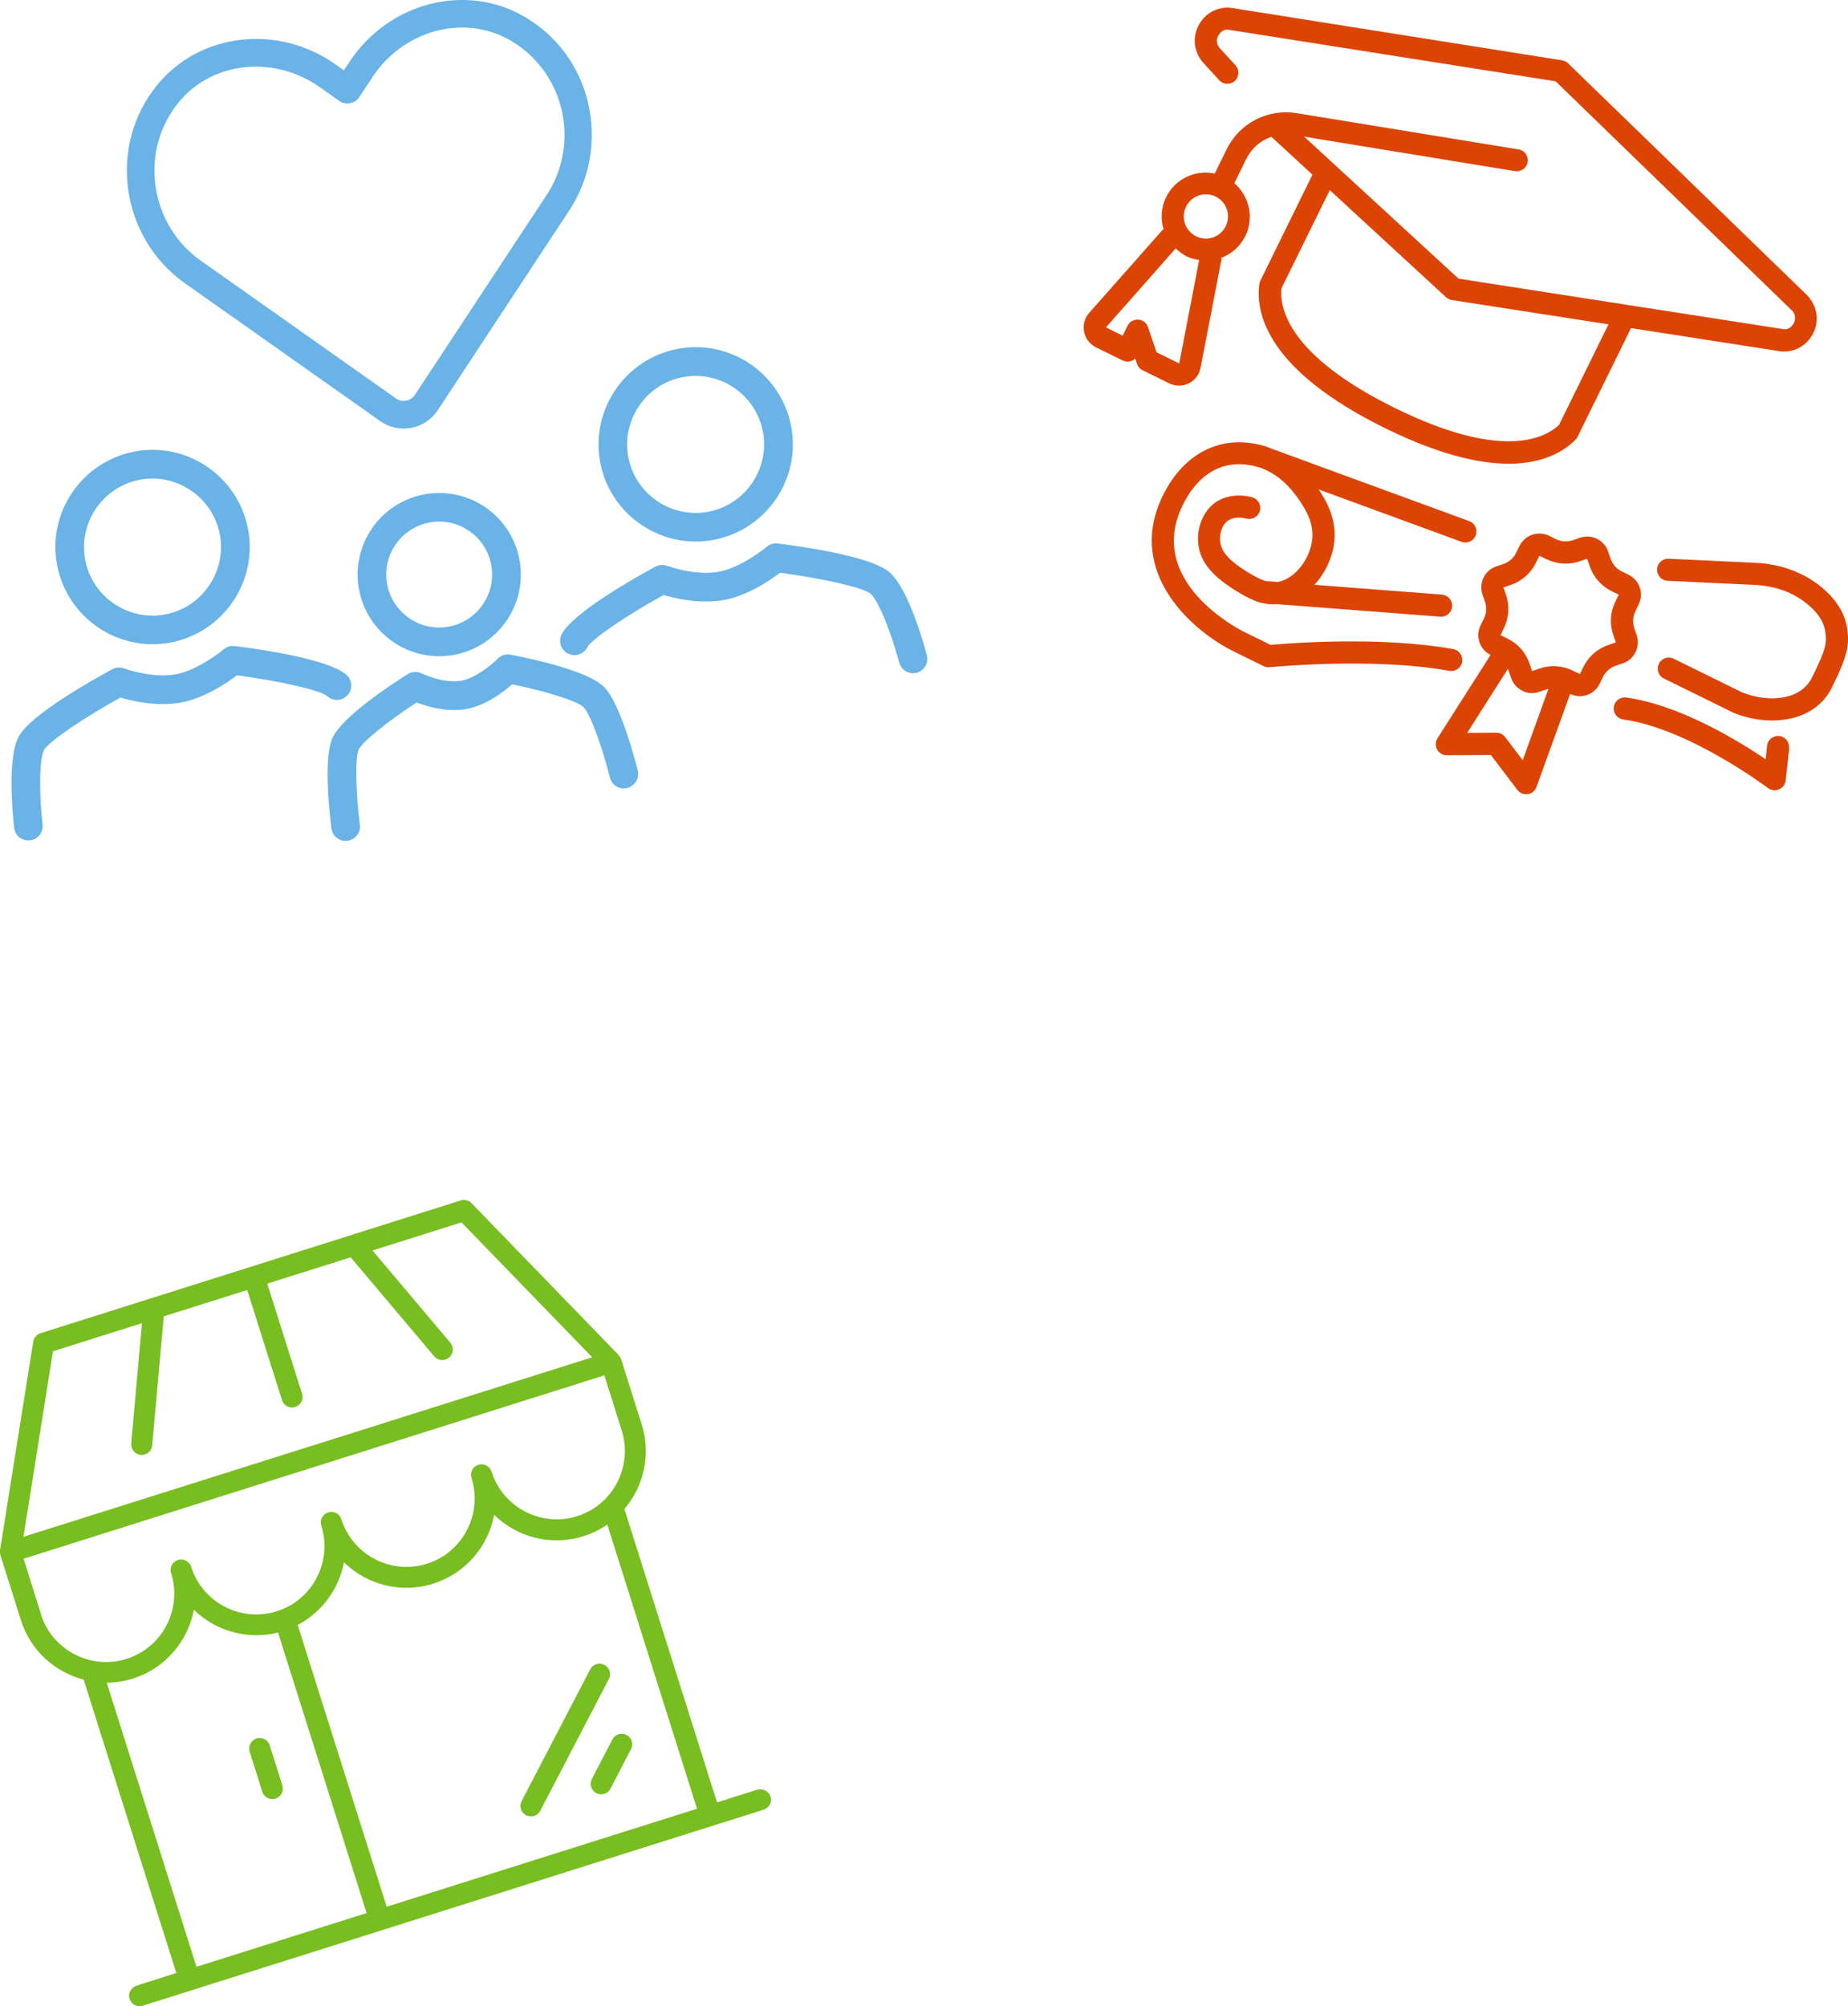 <?xml version="1.0" encoding="UTF-8"?> <svg xmlns="http://www.w3.org/2000/svg" id="Layer_2" data-name="Layer 2" viewBox="0 0 156.62 169.98"><defs><style> .cls-1 { fill: #dc4405; } .cls-2 { fill: #78be20; } .cls-3 { fill: #69b3e7; } </style></defs><g id="Layer_1-2" data-name="Layer 1"><g><g id="degree-icon"><path class="cls-1" d="m103.33,6.8c.35.38.94.41,1.32.06.38-.35.41-.94.06-1.32l-1.34-1.47c-.38-.44-.2-.9-.13-1.03s.32-.56.81-.53l27.79,4.38,20.06,19.45c.38.44.2.9.13,1.03s-.32.56-.81.53l-27.61-4.29-13.08-12.03,17.87,2.92c.51.08.99-.26,1.07-.77.08-.51-.27-1-.77-1.07l-18.79-3.07c-2.46-.4-4.85.83-5.95,3.06l-1.01,2.05c-1.63-.34-3.35.44-4.12,2-.44.9-.48,1.89-.2,2.78l-.06-.05-6.26,7.08c-.39.44-.55,1.03-.43,1.6.11.58.48,1.06,1.01,1.32l2.26,1.11c.36.18.78.1,1.06-.16l.15.45c.08.24.25.43.47.54l2.26,1.11c.53.26,1.13.26,1.66,0,.53-.26.89-.74,1-1.32l1.79-9.28-.08-.02c.88-.32,1.64-.96,2.08-1.86.77-1.56.33-3.39-.93-4.48l1.01-2.05c.45-.91,1.22-1.57,2.13-1.88l3.48,3.21-4.41,8.97c-.04.09-.07.19-.09.29-.33,2.44.61,7.27,10.64,12.21s14.43,2.73,16.16.98c.07-.07.13-.15.17-.24l4.53-9.21,12.76,1.98c1.15.07,2.18-.53,2.69-1.56s.35-2.22-.46-3.14l-20.33-19.72c-.14-.14-.32-.22-.51-.25L104.24.65c-1.15-.07-2.18.53-2.69,1.56s-.35,2.22.42,3.1l1.36,1.49Zm-3.4,23.99l-1.91-.94-.73-2.14c-.12-.36-.45-.61-.83-.63-.38-.02-.73.18-.9.52l-.41.84-1.42-.7,5.91-6.69c.27.25.56.48.91.66s.71.26,1.08.32l-1.69,8.77Zm3.95-11.62c-.46.93-1.58,1.31-2.51.85s-1.31-1.58-.85-2.51,1.58-1.31,2.51-.85,1.31,1.58.85,2.51Zm28.24,16.84c-1.22,1.14-4.86,3.01-13.9-1.44s-9.78-8.47-9.62-10.13l4.1-8.33,9.85,9.07c.07.06.14.11.22.15.08.04.18.07.27.09l13.28,2.06-4.2,8.54Z"></path><g><path class="cls-1" d="m123.17,55c-6.18-1.12-13.93-.5-15.49-.36l-2.28-1.12c-.34-.17-8.36-4.23-5.16-10.73,1.4-2.84,3.65-3.99,6.34-3.23,1.07.3,2.11,1.02,2.93,2.02,1.46,1.79,1.95,3.16,1.63,4.56-.28,1.2-1.03,2.28-1.96,2.83-.3.18-.6.29-.9.34l-1.04-.08c-.76-.24-2.17-1.12-2.8-1.68-.44-.39-.73-.74-.88-1.1-.32-.7-.17-1.85.5-2.33.37-.27.96-.34,1.58-.18.5.13,1.01-.17,1.14-.67.13-.5-.17-1.01-.67-1.14-1.16-.3-2.31-.13-3.14.47-1.33.96-1.83,3.03-1.11,4.62.27.6.7,1.15,1.35,1.73.75.66,2.48,1.79,3.59,2.11.06.02.12.02.18.03,0,0,0,0,0,0h0c.42.1.83.13,1.25.1l13.83,1.06c.52.04.97-.35,1.01-.86.04-.52-.35-.96-.86-1.01l-10.81-.83c.75-.81,1.31-1.85,1.57-2.98.46-2.02-.27-3.72-1.21-5.1l12.11,4.44c.49.18,1.02-.07,1.2-.56s-.07-1.02-.56-1.2l-16.62-6.09s-.01,0-.02,0c-.26-.11-.51-.22-.78-.29-3.55-1-6.74.57-8.53,4.2-3.22,6.54,2.52,11.52,6.01,13.23l2.52,1.24c.16.08.33.11.51.09.09,0,8.74-.87,15.23.31.51.09,1-.25,1.09-.75.09-.51-.25-1-.75-1.09Z"></path><path class="cls-1" d="m147.72,58.7l-5.88-2.89c-.46-.23-1.03-.04-1.25.43s-.04,1.03.43,1.25l5.95,2.93c3.01,1.18,6.82.81,8.29-2.18,1.3-2.63,1.53-3.59,1.27-5.11-.23-1.32-1.03-2.51-2.37-3.55-1.48-1.14-3.32-1.79-5.32-1.89l-7.42-.35c-.52-.02-.96.37-.98.89-.02.52.37.96.89.98l7.42.35c1.62.08,3.1.59,4.27,1.5.96.74,1.52,1.54,1.66,2.38.17.96.12,1.48-1.11,3.96-.97,1.97-3.72,2.13-5.85,1.29Z"></path><path class="cls-1" d="m151.62,63.39c.06-.51-.32-.98-.83-1.03-.51-.06-.98.32-1.03.83l-.12,1.14c-2.32-1.57-7.29-4.61-11.82-5.23-.51-.07-.98.29-1.05.8-.06.41.16.79.51.97.09.04.18.07.29.09,5.55.76,12.2,5.76,12.27,5.81.27.21.63.25.94.11s.52-.42.56-.76l.3-2.72Z"></path><path class="cls-1" d="m138.51,53.22c-.16-.47-.13-.98.09-1.43l.28-.58c.46-.93.07-2.05-.85-2.51l-.58-.28c-.45-.22-.78-.6-.95-1.08l-.21-.61c-.33-.98-1.4-1.5-2.38-1.17l-.61.21c-.47.16-.98.13-1.43-.09l-.58-.28c-.93-.46-2.05-.07-2.51.85l-.28.58c-.22.45-.6.78-1.08.95l-.61.21c-.98.33-1.5,1.4-1.17,2.38l.21.61c.16.47.13.98-.09,1.43l-.28.58c-.46.93-.07,2.05.85,2.5l-4.5,7.06c-.18.29-.2.66-.03.96s.48.49.83.48l3.72-.02,2.25,2.96c.09.12.2.21.33.27.17.08.36.11.55.09.34-.05.62-.28.74-.61l2.85-7.88c.93.45,2.05.07,2.5-.86l.28-.58c.22-.45.6-.78,1.08-.95l.61-.21c.98-.33,1.5-1.4,1.17-2.38l-.21-.61Zm-10.95,9.23c-.18-.23-.46-.37-.75-.37l-2.47.02,3.45-5.42c.02.05.05.11.07.16l.21.61c.17.49.52.86.95,1.08s.94.26,1.43.09l.61-.21c.06-.02.11-.03.17-.04l-2.18,6.04-1.49-1.96Zm8.77-7.81c-.95.32-1.71.99-2.15,1.89l-.28.58-.58-.28c-.9-.44-1.91-.51-2.86-.18l-.61.21-.21-.61c-.32-.95-.99-1.71-1.89-2.15l-.58-.28.28-.58c.44-.9.51-1.91.18-2.86l-.21-.61.61-.21c.95-.32,1.71-.99,2.15-1.89l.28-.58.58.28c.9.44,1.91.51,2.86.18l.61-.21.21.61c.32.95.99,1.71,1.89,2.15l.58.28-.28.58c-.44.9-.51,1.91-.18,2.86l.21.61-.61.21Z"></path></g></g><g><path class="cls-2" d="m64.12,151.65l-3.34,1.06s-.01,0-.01,0l-7.85-24.85c1.63-1.92,2.28-4.61,1.46-7.19l-1.74-5.52s-.01-.02-.02-.03c-.03-.09-.08-.17-.14-.24-.01-.02-.02-.03-.04-.05,0,0-.01-.02-.02-.03l-12.46-12.86c-.23-.24-.59-.33-.91-.23L3.43,112.96c-.32.1-.56.38-.61.71L0,131.35s0,.02,0,.03c0,.02,0,.04,0,.06,0,.09,0,.19.03.28,0,.01,0,.02,0,.03l1.74,5.52c.81,2.58,2.89,4.41,5.32,5.04l7.85,24.85s0,.01,0,.01l-3.34,1.06c-.45.14-.75.6-.64,1.05.12.52.64.81,1.14.66l3.39-1.07,1.7-.54,14.43-4.55,1.7-.54,31.4-9.91c.49-.16.76-.7.55-1.19-.18-.43-.69-.63-1.13-.49ZM4.49,114.49l7.54-2.38-.91,10.19c-.04.49.32.92.81.97.12.01.24,0,.35-.04.33-.1.59-.4.62-.77l.98-10.93,7.07-2.23,2.95,9.33c.15.47.65.73,1.12.58s.73-.65.58-1.12l-2.95-9.33,7.07-2.23,7.08,8.39c.24.28.62.38.95.27.11-.03.21-.09.31-.17.38-.32.42-.88.11-1.25l-6.6-7.82,7.54-2.38,11.08,11.43L1.99,130.21l2.5-15.72Zm-1.02,22.25l-1.47-4.67,49.22-15.54,1.47,4.67c.96,3.04-.73,6.3-3.77,7.26s-6.3-.73-7.26-3.77c-.15-.47-.65-.73-1.12-.58s-.73.65-.58,1.12c.96,3.04-.73,6.3-3.77,7.26s-6.3-.73-7.26-3.77c-.15-.47-.65-.73-1.12-.58s-.73.65-.58,1.12c.96,3.04-.73,6.3-3.77,7.26s-6.3-.73-7.26-3.77c-.15-.47-.65-.73-1.12-.58s-.73.65-.58,1.12c.96,3.04-.73,6.3-3.77,7.26s-6.3-.73-7.26-3.77Zm27.6,25.34s0,.01,0,.01l-14.41,4.55s-.01,0-.01,0l-7.6-24.06s0,0,0-.01c.74,0,1.48-.12,2.22-.35,2.75-.87,4.66-3.17,5.16-5.83,1.83,1.79,4.52,2.59,7.14,1.93,0,0,0,.01,0,.02l7.5,23.75Zm28-8.83l-26.29,8.3s-.01,0-.01,0l-7.54-23.87c2.08-1.09,3.5-3.08,3.92-5.31,1.93,1.89,4.82,2.68,7.57,1.81s4.66-3.17,5.16-5.83c1.93,1.89,4.82,2.68,7.57,1.81.74-.23,1.42-.57,2.02-.99l7.6,24.07s0,.01,0,.01Z"></path><path class="cls-2" d="m21.74,147.3c-.47.15-.73.65-.58,1.12l1.07,3.39c.15.47.65.73,1.12.58s.73-.65.58-1.12l-1.07-3.39c-.15-.47-.65-.73-1.12-.58Z"></path><path class="cls-2" d="m51.9,147.38l-1.74,3.35c-.23.44-.06.97.38,1.2.22.11.46.13.68.06s.41-.22.52-.44l1.74-3.35c.23-.44.06-.97-.38-1.2s-.97-.06-1.2.38Z"></path><path class="cls-2" d="m50.02,141.44l-5.81,11.16c-.23.44-.06.97.38,1.2.22.11.46.13.68.06s.41-.22.52-.44l5.81-11.16c.23-.44.06-.97-.38-1.2s-.97-.06-1.2.38Z"></path></g><g><path class="cls-3" d="m49.85,8.73c-.75-3.15-2.7-5.77-5.48-7.36-4.97-2.84-11.45-1.14-14.75,3.87l-.48.72-.7-.5c-4.9-3.47-11.55-2.68-15.15,1.78-2.01,2.5-2.87,5.64-2.42,8.85.44,3.18,2.18,6.05,4.76,7.88l16.58,11.7c.78.55,1.72.76,2.65.58s1.73-.71,2.25-1.51l11.16-16.95c1.74-2.64,2.31-5.95,1.57-9.07Zm-3.52,7.79l-11.17,16.94c-.34.53-1.08.67-1.6.3l-16.58-11.7c-2.06-1.46-3.44-3.75-3.8-6.29-.36-2.56.33-5.07,1.93-7.06,1.26-1.57,3.02-2.55,4.92-2.91,2.34-.44,4.91.06,7.06,1.58l1.69,1.19c.52.36,1.3.21,1.65-.31l1.14-1.73c2.62-3.98,7.74-5.36,11.64-3.13,2.22,1.27,3.77,3.36,4.38,5.87.03.14.06.29.09.43.45,2.36-.03,4.82-1.34,6.81Z"></path><g><path class="cls-3" d="m38.51,55.48c-3.75.71-7.37-1.76-8.08-5.51s1.76-7.37,5.51-8.08,7.37,1.76,8.08,5.51-1.76,7.37-5.51,8.08Zm-2.12-11.21c-2.43.46-4.04,2.81-3.58,5.24s2.81,4.04,5.24,3.58,4.04-2.81,3.58-5.24-2.81-4.04-5.24-3.58Z"></path><path class="cls-3" d="m14.46,54.44c-4.46.84-8.77-2.1-9.62-6.56s2.1-8.77,6.56-9.62,8.77,2.1,9.62,6.56-2.1,8.77-6.56,9.62Zm-2.61-13.79c-3.14.59-5.22,3.64-4.63,6.78s3.64,5.22,6.78,4.63,5.22-3.64,4.63-6.78-3.64-5.22-6.78-4.63Z"></path><path class="cls-3" d="m53.09,66.78c-.63.12-1.24-.27-1.4-.9-.59-2.36-1.61-5.31-2.22-5.95-.52-.55-3.43-1.41-6.06-1.95-.78.69-2.37,1.89-4.09,2.13-1.58.21-3.16-.26-4.01-.59-2.25,1.46-4.63,3.32-4.92,4.01-.33.82-.2,3.93.11,6.35.09.66-.39,1.27-1.05,1.36-.66.09-1.27-.38-1.36-1.05-.12-.94-.69-5.74.05-7.57.75-1.85,5.09-4.67,6.41-5.5.36-.22.81-.25,1.19-.06.01,0,1.72.84,3.26.63,1.25-.17,2.72-1.41,3.18-1.88.28-.29.69-.42,1.09-.34,1.52.29,6.6,1.33,7.97,2.78,1.35,1.43,2.58,6.11,2.81,7.03.16.65-.23,1.31-.88,1.47-.02,0-.05.01-.07.02Z"></path><path class="cls-3" d="m2.63,71.19s-.06,0-.09.01c-.67.08-1.27-.4-1.34-1.07-.11-.96-.61-5.82.38-7.71.97-1.85,6.32-4.84,7.94-5.72.31-.17.68-.19,1.01-.06.02,0,2.17.81,4.2.52,1.68-.24,3.61-1.62,4.22-2.14.26-.22.6-.32.93-.28,1.82.22,7.9,1.06,9.47,2.43.51.44.56,1.21.12,1.71-.44.51-1.21.56-1.71.12-.65-.56-4.39-1.35-7.68-1.78-.87.66-2.91,2.05-5.01,2.35-1.98.28-3.93-.19-4.86-.47-2.9,1.6-6.08,3.7-6.48,4.45-.43.82-.4,3.92-.12,6.31.07.64-.36,1.21-.98,1.33Z"></path><path class="cls-3" d="m60.49,45.74c-4.46.84-8.77-2.1-9.62-6.56-.84-4.46,2.1-8.77,6.56-9.62s8.77,2.1,9.62,6.56-2.1,8.77-6.56,9.62Zm-2.61-13.79c-3.14.59-5.22,3.64-4.63,6.78s3.64,5.22,6.78,4.63,5.22-3.64,4.63-6.78-3.64-5.22-6.78-4.63Z"></path><path class="cls-3" d="m77.61,57.02c-.62.12-1.23-.26-1.4-.88-.62-2.33-1.72-5.22-2.42-5.83-.65-.56-4.39-1.35-7.68-1.78-.87.66-2.91,2.05-5.01,2.35-1.98.28-3.93-.19-4.86-.47-2.9,1.6-6.08,3.7-6.48,4.45-.31.59-1.04.82-1.64.51-.59-.31-.82-1.04-.51-1.64.97-1.85,6.32-4.84,7.94-5.72.31-.17.68-.19,1.01-.06.02,0,2.17.81,4.2.52,2.01-.29,4.19-2.12,4.22-2.14.26-.22.6-.32.93-.28,1.82.22,7.9,1.06,9.47,2.43,1.62,1.41,2.93,6.11,3.17,7.04.17.65-.21,1.31-.86,1.48-.03,0-.06.01-.09.02Z"></path></g></g></g></g></svg> 